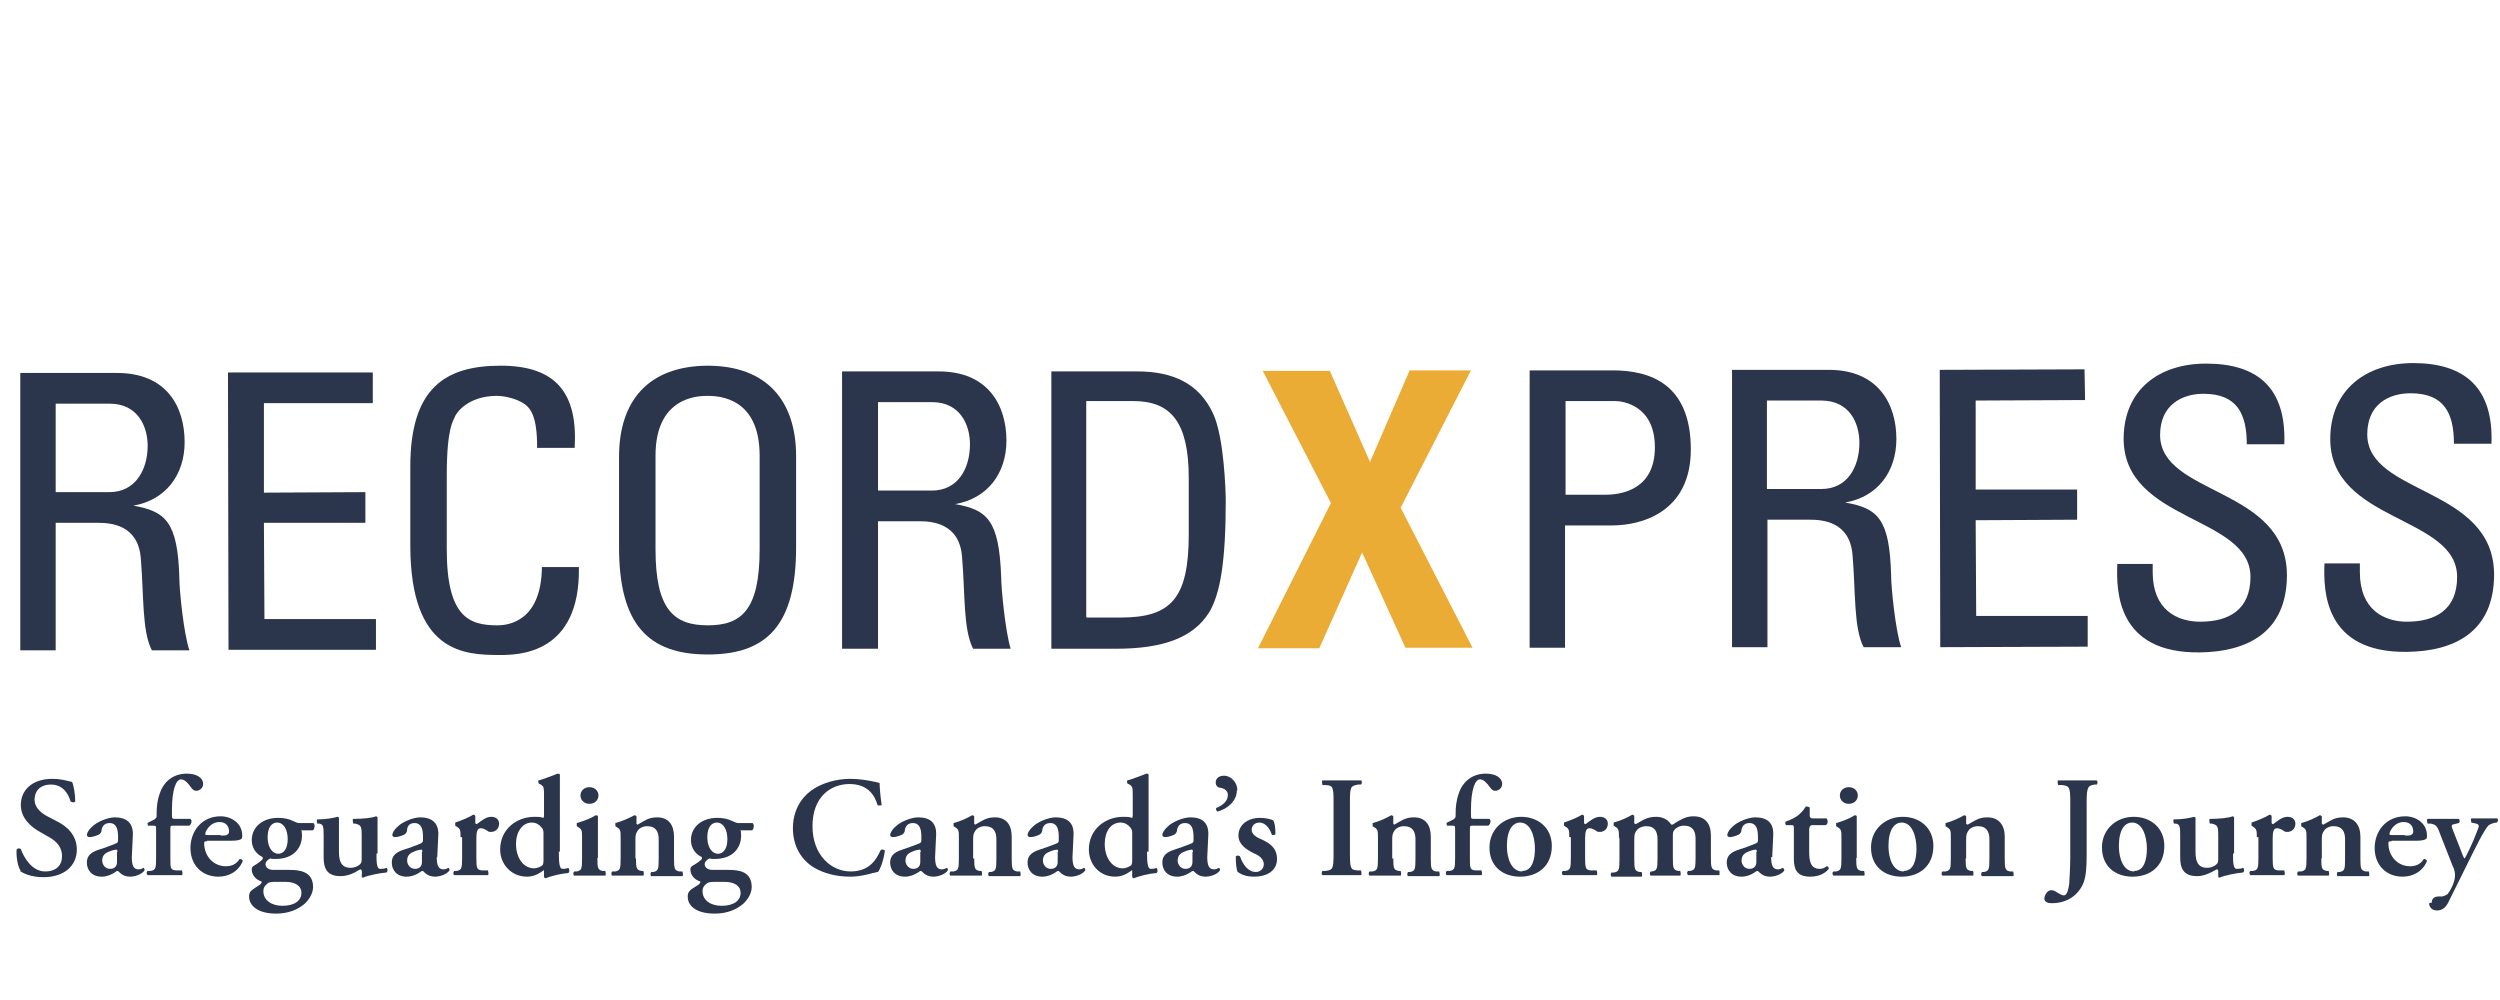 <svg width="150" height="60" viewBox="0 0 150 60" fill="none" xmlns="http://www.w3.org/2000/svg">
<path d="M3.341 29.528H6.576C8.098 29.528 8.859 28.216 8.859 26.749C8.859 25.563 8.256 24.22 6.576 24.22H3.341V29.528ZM3.341 31.37V39.019H1.217V22.378H7.02C10.032 22.378 11.078 24.439 11.078 26.53C11.078 28.466 9.969 29.996 8.003 30.339C9.937 30.683 10.666 31.307 10.761 34.679C10.761 35.397 11.015 37.988 11.364 39.019H9.112C8.51 37.864 8.637 35.709 8.447 33.493C8.288 31.463 6.607 31.37 5.878 31.37H3.341Z" fill="#2B354C"/>
<path d="M13.71 38.987L13.679 22.347H22.367V24.189H15.835V29.559L21.923 29.528V31.37H15.835L15.867 37.145H22.557V38.987H13.71Z" fill="#2B354C"/>
<path d="M32.228 26.905C32.228 25.969 32.165 25.001 31.721 24.47C31.277 23.939 30.262 23.752 29.818 23.752C28.043 23.752 27.345 24.813 27.282 25.032C27.218 25.219 26.806 25.625 26.806 28.497V32.962C26.806 37.052 28.169 37.52 29.85 37.52C30.516 37.52 32.482 37.27 32.514 34.023H34.733C34.828 39.269 31.087 39.3 29.977 39.3C27.852 39.3 24.618 39.175 24.618 32.712V27.998C24.618 23.284 26.711 21.941 30.04 21.941C33.401 21.941 34.67 23.627 34.48 26.874H32.26L32.228 26.905Z" fill="#2B354C"/>
<path d="M45.578 32.962V27.342C45.578 23.846 43.136 23.752 42.438 23.752C41.773 23.752 39.331 23.877 39.331 27.342V32.962C39.331 36.584 40.441 37.52 42.47 37.52C44.5 37.52 45.578 36.584 45.578 32.962ZM37.143 32.868V27.405C37.143 24.095 38.855 21.972 42.438 21.941C46.022 21.941 47.766 24.064 47.766 27.373V32.837C47.766 37.458 46.053 39.269 42.47 39.269C38.887 39.269 37.143 37.458 37.143 32.837" fill="#2B354C"/>
<path d="M52.681 29.434H55.915C57.468 29.434 58.198 28.123 58.198 26.655C58.198 25.469 57.595 24.127 55.915 24.127H52.681V29.434ZM52.681 31.276V38.925H50.524V22.285H56.327C59.308 22.285 60.386 24.345 60.386 26.437C60.386 28.372 59.276 29.902 57.31 30.246C59.244 30.589 59.942 31.214 60.069 34.585C60.069 35.303 60.322 37.895 60.639 38.925H58.388C57.786 37.77 57.912 35.616 57.722 33.399C57.564 31.37 55.883 31.276 55.154 31.276H52.617H52.681Z" fill="#2B354C"/>
<path d="M65.206 37.052H67.235C70.247 37.052 71.325 35.928 71.325 32.057V28.685C71.325 25.313 70.247 24.064 67.996 24.064H65.174V37.021L65.206 37.052ZM63.049 22.285H68.249C70.406 22.285 71.96 23.034 72.784 24.813C73.45 26.218 73.545 29.528 73.545 30.058C73.545 33.618 73.228 35.647 72.53 36.771C71.611 38.207 69.898 38.925 66.95 38.925H63.081V22.285H63.049Z" fill="#2B354C"/>
<path d="M75.764 22.253H79.791L82.201 27.717L84.58 22.222H88.258L84.04 30.464L88.353 38.863H84.326L81.726 33.149L79.157 38.894H75.479L79.855 30.183L75.764 22.253Z" fill="#EBAC36"/>
<path d="M93.934 29.684H96.312C97.2 29.684 99.293 29.434 99.293 26.843C99.293 24.314 97.358 24.064 96.914 24.064H93.934V29.684ZM91.778 38.863V22.222H96.756C99.007 22.222 101.449 23.034 101.449 26.968C101.449 30.745 98.468 31.526 96.724 31.526H93.902V38.863H91.746H91.778Z" fill="#2B354C"/>
<path d="M109.281 29.34C110.835 29.34 111.564 28.029 111.564 26.562C111.564 25.375 110.961 24.033 109.281 24.033H106.015V29.34H109.281ZM106.047 31.182V38.831H103.922V22.191H109.725C112.705 22.191 113.783 24.251 113.783 26.343C113.783 28.279 112.674 29.809 110.708 30.152C112.674 30.495 113.371 31.12 113.466 34.492C113.466 35.21 113.72 37.801 114.069 38.831H111.818C111.215 37.676 111.342 35.522 111.152 33.305C110.993 31.276 109.313 31.182 108.583 31.182H106.047Z" fill="#2B354C"/>
<path d="M116.415 38.831L116.384 22.191L125.072 22.16L125.104 24.002L118.54 24.033V29.372H124.628V31.182L118.54 31.214L118.572 36.958H125.262V38.8L116.415 38.831Z" fill="#2B354C"/>
<path d="M129.162 33.836V34.336C129.162 36.584 130.621 37.302 132.016 37.302C133.728 37.302 135.028 36.584 135.028 34.617C135.028 30.933 127.45 31.338 127.418 26.343C127.418 23.377 129.543 21.816 132.365 21.816C135.472 21.816 137.185 23.284 137.058 26.655H134.806C134.806 24.845 134.236 23.627 132.206 23.627C130.938 23.627 129.606 24.283 129.606 26.093C129.606 29.746 137.185 29.215 137.216 34.492C137.216 37.988 134.775 39.112 131.984 39.144C127.006 39.206 126.974 35.46 127.038 33.836H129.162Z" fill="#2B354C"/>
<path d="M141.592 34.336C141.592 36.584 143.051 37.302 144.414 37.302C146.127 37.302 147.427 36.584 147.427 34.617C147.427 30.933 139.816 31.338 139.816 26.343C139.816 23.377 141.973 21.785 144.795 21.785C147.87 21.785 149.615 23.252 149.488 26.624H147.236C147.236 24.813 146.666 23.596 144.636 23.596C143.336 23.596 142.036 24.251 142.036 26.062C142.036 29.715 149.615 29.184 149.646 34.461C149.646 37.957 147.205 39.081 144.414 39.112C139.436 39.175 139.404 35.428 139.468 33.805H141.592V34.336Z" fill="#2B354C"/>
<path d="M1.249 52.256C1.09 52.069 0.963 51.476 0.995 50.976C1.058 50.883 1.185 50.883 1.249 50.945C1.407 51.382 1.883 52.287 2.707 52.287C3.373 52.287 3.722 51.913 3.722 51.382C3.722 50.914 3.5 50.508 2.834 50.164L2.454 49.946C1.819 49.602 1.249 49.072 1.249 48.291C1.249 47.448 1.883 46.73 3.151 46.73C3.595 46.73 3.944 46.824 4.324 46.917C4.42 47.105 4.515 47.667 4.515 48.073C4.483 48.166 4.324 48.166 4.229 48.073C4.102 47.636 3.785 47.074 3.056 47.074C2.358 47.074 2.073 47.511 2.073 47.979C2.073 48.354 2.327 48.728 2.898 49.009L3.437 49.29C4.007 49.571 4.61 50.102 4.61 50.976C4.61 51.944 3.849 52.631 2.612 52.631C1.819 52.631 1.376 52.381 1.185 52.256" fill="#2B354C"/>
<path d="M7.051 51.132C7.051 51.132 7.051 50.976 6.988 50.976C6.925 50.976 6.766 51.007 6.607 51.07C6.354 51.163 6.132 51.288 6.132 51.632C6.132 51.85 6.29 52.131 6.607 52.131C6.925 52.131 7.02 51.913 7.02 51.725V51.101L7.051 51.132ZM7.908 51.413C7.908 51.913 8.003 52.163 8.32 52.163C8.478 52.163 8.605 52.069 8.605 52.069C8.637 52.069 8.7 52.163 8.669 52.225C8.51 52.475 8.066 52.6 7.812 52.6C7.59 52.6 7.368 52.537 7.178 52.35C7.115 52.287 7.083 52.256 7.051 52.256C7.02 52.256 6.956 52.287 6.829 52.381C6.671 52.475 6.417 52.6 6.1 52.6C5.498 52.6 5.212 52.194 5.212 51.757C5.212 51.444 5.339 51.163 5.942 50.976C6.259 50.883 6.576 50.758 6.893 50.633C7.083 50.57 7.083 50.508 7.083 50.414V50.196C7.083 49.758 6.988 49.384 6.576 49.384C6.322 49.384 6.164 49.509 6.1 49.758C6.1 49.915 6.037 50.008 5.942 50.071C5.815 50.133 5.561 50.227 5.371 50.227C5.276 50.227 5.212 50.164 5.212 50.102C5.212 50.008 5.276 49.821 5.561 49.571C5.815 49.322 6.449 49.041 6.893 49.041C7.559 49.041 8.003 49.353 7.971 50.102L7.908 51.444V51.413Z" fill="#2B354C"/>
<path d="M10.412 49.54C10.222 49.54 10.222 49.54 10.222 49.79V51.476C10.222 52.1 10.222 52.194 10.571 52.225H10.92C10.92 52.225 10.983 52.475 10.92 52.506C10.539 52.506 10.191 52.506 9.778 52.506C9.493 52.506 9.208 52.506 8.859 52.506C8.795 52.475 8.764 52.319 8.859 52.256H9.049C9.334 52.194 9.366 52.1 9.366 51.476V49.79C9.366 49.571 9.366 49.54 9.208 49.54H8.891C8.891 49.54 8.795 49.384 8.891 49.353L9.271 49.165C9.271 49.165 9.398 49.072 9.398 48.978V48.822C9.398 48.447 9.43 48.041 9.588 47.604C9.81 46.917 10.381 46.418 11.205 46.418C11.808 46.418 12.188 46.668 12.188 47.042C12.188 47.292 11.966 47.448 11.776 47.448C11.649 47.448 11.586 47.386 11.522 47.323C11.237 46.917 11.047 46.761 10.857 46.761C10.571 46.761 10.317 47.355 10.317 48.603V48.853C10.317 49.103 10.317 49.134 10.508 49.134H11.427C11.427 49.134 11.491 49.197 11.491 49.259C11.491 49.415 11.427 49.478 11.364 49.54H10.412Z" fill="#2B354C"/>
<path d="M13.235 50.133C13.488 50.133 13.583 50.133 13.647 50.071C13.71 50.039 13.742 49.977 13.742 49.883C13.742 49.571 13.552 49.322 13.171 49.322C12.601 49.322 12.315 49.883 12.315 50.039C12.315 50.071 12.315 50.102 12.442 50.102H13.235V50.133ZM12.442 50.477C12.283 50.477 12.252 50.477 12.252 50.602C12.252 51.351 12.791 51.975 13.552 51.975C13.9 51.975 14.186 51.85 14.376 51.538C14.471 51.538 14.566 51.6 14.566 51.663C14.281 52.35 13.647 52.6 13.108 52.6C12.093 52.6 11.427 51.882 11.427 50.883C11.427 49.883 12.093 48.978 13.235 48.978C13.869 48.978 14.535 49.384 14.535 50.133C14.535 50.196 14.535 50.258 14.503 50.321C14.44 50.383 14.249 50.445 13.9 50.445H12.41L12.442 50.477Z" fill="#2B354C"/>
<path d="M16.691 51.226C17.008 51.226 17.262 50.945 17.262 50.352C17.262 49.758 17.008 49.353 16.628 49.353C16.31 49.353 16.057 49.634 16.057 50.227C16.057 50.883 16.374 51.226 16.691 51.226ZM16.628 52.912C16.31 52.912 16.152 52.912 16.057 53.005C15.898 53.13 15.803 53.255 15.803 53.474C15.803 54.005 16.279 54.348 16.945 54.348C17.674 54.348 18.086 54.036 18.086 53.567C18.086 53.13 17.674 52.912 17.135 52.912H16.628ZM18.086 49.758C18.086 49.758 18.118 49.946 18.118 50.133C18.118 50.851 17.642 51.538 16.532 51.538C16.437 51.538 16.31 51.538 16.215 51.507C16.088 51.569 15.93 51.694 15.93 51.85C15.93 52.006 16.057 52.194 16.405 52.194C16.659 52.194 16.976 52.194 17.357 52.194C17.991 52.194 18.784 52.287 18.784 53.224C18.784 53.661 18.467 54.067 18.245 54.254C17.864 54.566 17.325 54.816 16.564 54.816C15.359 54.816 14.947 54.254 14.947 53.817C14.947 53.692 14.947 53.567 15.074 53.443C15.169 53.349 15.486 53.162 15.613 53.068C15.676 53.005 15.74 52.912 15.676 52.881C15.359 52.787 15.105 52.506 15.105 52.163C15.105 52.069 15.137 52.006 15.232 51.944C15.359 51.882 15.771 51.601 15.771 51.507C15.771 51.507 15.771 51.444 15.74 51.413C15.454 51.288 15.105 50.945 15.105 50.414C15.105 49.634 15.74 49.072 16.691 49.072C17.04 49.072 17.325 49.134 17.579 49.259C17.769 49.353 17.864 49.384 17.959 49.384H18.815C18.815 49.384 18.879 49.478 18.879 49.54C18.879 49.696 18.815 49.821 18.752 49.821H18.118L18.086 49.758Z" fill="#2B354C"/>
<path d="M22.589 51.226C22.589 51.694 22.589 52.131 22.811 52.131C22.938 52.131 23.064 52.131 23.191 52.069C23.255 52.1 23.286 52.287 23.191 52.35C22.811 52.381 22.145 52.506 21.764 52.662C21.733 52.662 21.701 52.631 21.701 52.568C21.701 52.475 21.733 52.35 21.701 52.256C21.701 52.194 21.669 52.163 21.606 52.163C21.257 52.381 20.877 52.568 20.433 52.568C19.64 52.568 19.418 52.131 19.418 51.444V50.133C19.418 49.54 19.386 49.478 19.164 49.415H19.037C19.037 49.415 18.974 49.197 19.037 49.165C19.545 49.165 20.052 49.072 20.242 49.009C20.274 49.009 20.337 49.041 20.337 49.072C20.337 49.165 20.337 49.384 20.337 49.79V51.101C20.337 51.601 20.433 52.069 21.035 52.069C21.225 52.069 21.447 52.006 21.606 51.85C21.701 51.757 21.701 51.694 21.701 51.382V50.102C21.701 49.54 21.637 49.509 21.32 49.415H21.194C21.194 49.415 21.13 49.165 21.194 49.134C21.764 49.134 22.367 49.072 22.557 48.978C22.589 48.978 22.652 49.009 22.652 49.041C22.652 49.197 22.652 49.446 22.652 49.758V51.195L22.589 51.226Z" fill="#2B354C"/>
<path d="M25.347 51.132C25.347 51.132 25.347 50.976 25.284 50.976C25.221 50.976 25.062 51.007 24.904 51.07C24.65 51.163 24.428 51.288 24.428 51.632C24.428 51.85 24.586 52.131 24.904 52.131C25.221 52.131 25.316 51.913 25.316 51.725V51.101L25.347 51.132ZM26.204 51.413C26.204 51.913 26.299 52.163 26.616 52.163C26.774 52.163 26.901 52.069 26.901 52.069C26.933 52.069 26.996 52.163 26.965 52.225C26.806 52.475 26.362 52.6 26.108 52.6C25.887 52.6 25.665 52.537 25.474 52.35C25.411 52.287 25.379 52.256 25.347 52.256C25.316 52.256 25.252 52.287 25.125 52.381C24.967 52.475 24.713 52.6 24.396 52.6C23.794 52.6 23.508 52.194 23.508 51.757C23.508 51.444 23.635 51.163 24.238 50.976C24.555 50.883 24.872 50.758 25.189 50.633C25.347 50.57 25.379 50.508 25.379 50.414V50.196C25.379 49.758 25.284 49.384 24.872 49.384C24.618 49.384 24.46 49.509 24.428 49.758C24.428 49.915 24.364 50.008 24.269 50.071C24.142 50.133 23.889 50.227 23.699 50.227C23.603 50.227 23.54 50.164 23.54 50.102C23.54 50.008 23.603 49.821 23.889 49.571C24.142 49.322 24.777 49.041 25.221 49.041C25.887 49.041 26.33 49.353 26.299 50.102L26.235 51.444L26.204 51.413Z" fill="#2B354C"/>
<path d="M27.631 50.227C27.631 49.852 27.631 49.727 27.409 49.602L27.313 49.54C27.313 49.54 27.313 49.384 27.313 49.353C27.694 49.228 28.138 49.041 28.392 48.884C28.455 48.884 28.487 48.884 28.518 48.978C28.518 49.134 28.518 49.29 28.518 49.353C28.518 49.415 28.55 49.446 28.613 49.446C28.867 49.259 29.152 49.009 29.47 49.009C29.787 49.009 29.945 49.197 29.945 49.415C29.945 49.758 29.692 49.915 29.47 49.915C29.374 49.915 29.311 49.915 29.248 49.852C29.026 49.696 28.899 49.696 28.835 49.696C28.645 49.696 28.582 49.883 28.582 50.321V51.476C28.582 52.1 28.613 52.194 28.93 52.225H29.279C29.279 52.225 29.343 52.475 29.279 52.506C28.772 52.506 28.455 52.506 28.138 52.506C27.852 52.506 27.567 52.506 27.25 52.506C27.186 52.475 27.186 52.319 27.25 52.256H27.409C27.694 52.194 27.726 52.1 27.726 51.476V50.227H27.631Z" fill="#2B354C"/>
<path d="M32.609 50.039C32.609 49.883 32.609 49.758 32.482 49.634C32.355 49.478 32.165 49.353 31.911 49.353C31.34 49.353 30.96 49.915 30.96 50.633C30.96 51.507 31.436 52.1 32.038 52.1C32.26 52.1 32.482 51.975 32.545 51.913C32.577 51.882 32.609 51.788 32.609 51.663V50.039ZM33.528 51.101C33.528 51.882 33.592 52.131 33.75 52.131C33.845 52.131 33.972 52.131 34.099 52.069C34.163 52.131 34.194 52.319 34.099 52.381C33.655 52.412 33.053 52.568 32.736 52.693C32.704 52.693 32.641 52.662 32.641 52.6V52.475C32.641 52.475 32.641 52.287 32.641 52.225H32.609C32.355 52.412 32.038 52.6 31.626 52.6C30.643 52.6 30.009 51.819 30.009 50.976C30.009 49.758 30.992 49.009 32.07 49.009C32.292 49.009 32.45 49.009 32.577 49.072C32.609 49.072 32.641 49.041 32.641 48.947V47.823C32.641 47.261 32.641 47.199 32.45 47.074L32.323 47.011C32.323 47.011 32.26 46.855 32.323 46.824C32.672 46.73 33.116 46.543 33.465 46.418C33.528 46.418 33.56 46.418 33.592 46.48C33.592 46.824 33.592 47.355 33.592 47.698V51.101H33.528Z" fill="#2B354C"/>
<path d="M34.828 47.729C34.828 47.448 35.05 47.23 35.367 47.23C35.684 47.23 35.907 47.448 35.907 47.729C35.907 48.01 35.684 48.229 35.367 48.229C35.05 48.229 34.828 48.01 34.828 47.729ZM35.843 51.476C35.843 52.1 35.875 52.194 36.16 52.256H36.319C36.319 52.256 36.382 52.506 36.319 52.537C36.002 52.537 35.716 52.537 35.367 52.537C35.082 52.537 34.797 52.537 34.448 52.537C34.384 52.506 34.384 52.35 34.448 52.287H34.606C34.892 52.225 34.923 52.131 34.923 51.507V50.258C34.923 49.883 34.923 49.758 34.702 49.634L34.606 49.571C34.606 49.571 34.606 49.415 34.606 49.384C35.05 49.259 35.494 49.072 35.748 48.916C35.811 48.916 35.843 48.916 35.875 48.978C35.875 49.259 35.875 49.665 35.875 50.008V51.476H35.843Z" fill="#2B354C"/>
<path d="M38.158 51.476C38.158 52.1 38.19 52.194 38.475 52.256H38.602C38.602 52.256 38.665 52.475 38.602 52.537C38.285 52.537 37.999 52.537 37.682 52.537C37.397 52.537 37.111 52.537 36.731 52.537C36.667 52.506 36.667 52.35 36.731 52.287H36.921C37.206 52.225 37.238 52.131 37.238 51.507V50.258C37.238 49.883 37.238 49.758 37.016 49.634L36.921 49.571C36.921 49.571 36.921 49.415 36.921 49.384C37.302 49.29 37.777 49.072 38.063 48.916C38.126 48.916 38.158 48.947 38.19 48.978C38.19 49.134 38.19 49.29 38.19 49.384C38.19 49.446 38.19 49.446 38.253 49.478C38.665 49.259 38.887 49.041 39.426 49.041C40.124 49.041 40.441 49.509 40.441 50.196V51.507C40.441 52.131 40.472 52.225 40.758 52.287H40.948C40.948 52.287 41.012 52.537 40.948 52.568C40.599 52.568 40.282 52.568 39.965 52.568C39.68 52.568 39.394 52.568 39.077 52.568C39.014 52.537 39.014 52.381 39.077 52.319H39.204C39.49 52.256 39.521 52.163 39.521 51.538V50.352C39.521 49.915 39.363 49.571 38.824 49.571C38.57 49.571 38.348 49.696 38.253 49.852C38.158 50.008 38.126 50.071 38.126 50.383V51.538L38.158 51.476Z" fill="#2B354C"/>
<path d="M43.073 51.226C43.39 51.226 43.643 50.945 43.643 50.352C43.643 49.758 43.39 49.353 43.009 49.353C42.692 49.353 42.438 49.634 42.438 50.227C42.438 50.883 42.756 51.226 43.073 51.226ZM43.009 52.912C42.692 52.912 42.534 52.912 42.407 53.005C42.248 53.13 42.153 53.255 42.153 53.474C42.153 54.005 42.629 54.348 43.295 54.348C44.024 54.348 44.436 54.036 44.436 53.567C44.436 53.13 44.024 52.912 43.485 52.912H43.009ZM44.436 49.758C44.436 49.758 44.468 49.946 44.468 50.133C44.468 50.851 43.992 51.538 42.882 51.538C42.787 51.538 42.66 51.538 42.565 51.507C42.438 51.569 42.28 51.694 42.28 51.85C42.28 52.006 42.407 52.194 42.756 52.194C43.009 52.194 43.326 52.194 43.707 52.194C44.341 52.194 45.102 52.287 45.102 53.224C45.102 53.661 44.785 54.067 44.563 54.254C44.182 54.566 43.643 54.816 42.882 54.816C41.646 54.816 41.265 54.254 41.265 53.817C41.265 53.692 41.265 53.567 41.392 53.443C41.456 53.349 41.804 53.162 41.931 53.068C41.995 53.005 42.058 52.912 41.995 52.881C41.678 52.787 41.424 52.506 41.424 52.163C41.424 52.069 41.456 52.006 41.551 51.944C41.678 51.882 42.121 51.601 42.121 51.507C42.121 51.507 42.121 51.444 42.09 51.413C41.804 51.288 41.456 50.945 41.456 50.414C41.456 49.634 42.09 49.072 43.041 49.072C43.39 49.072 43.675 49.134 43.929 49.259C44.119 49.353 44.214 49.384 44.309 49.384H45.166C45.166 49.384 45.229 49.478 45.229 49.54C45.229 49.696 45.166 49.821 45.102 49.821H44.468L44.436 49.758Z" fill="#2B354C"/>
<path d="M52.934 48.291C52.934 48.291 52.712 48.385 52.649 48.291C52.49 47.76 52.11 47.042 50.968 47.042C49.827 47.042 48.749 47.823 48.749 49.571C48.749 51.32 49.89 52.287 51.032 52.287C52.173 52.287 52.585 51.569 52.839 51.007C52.902 50.945 53.061 50.976 53.093 51.039C53.029 51.6 52.807 52.163 52.681 52.319C52.585 52.319 52.459 52.381 52.363 52.381C52.173 52.444 51.571 52.6 51.032 52.6C50.175 52.6 49.446 52.412 48.812 52.038C48.114 51.6 47.575 50.82 47.575 49.696C47.575 48.697 48.019 47.916 48.653 47.448C49.288 46.98 50.175 46.73 51.032 46.73C51.539 46.73 52.11 46.824 52.522 46.917L52.776 46.98C52.776 47.167 52.807 47.667 52.902 48.322" fill="#2B354C"/>
<path d="M55.249 51.132C55.249 51.132 55.249 50.976 55.185 50.976C55.122 50.976 54.964 51.007 54.805 51.07C54.551 51.163 54.329 51.288 54.329 51.632C54.329 51.85 54.488 52.131 54.805 52.131C55.122 52.131 55.217 51.913 55.217 51.725V51.101L55.249 51.132ZM56.105 51.413C56.105 51.913 56.2 52.163 56.517 52.163C56.676 52.163 56.771 52.069 56.803 52.069C56.834 52.069 56.898 52.163 56.866 52.225C56.708 52.475 56.264 52.6 56.01 52.6C55.788 52.6 55.566 52.537 55.376 52.35C55.312 52.287 55.281 52.256 55.249 52.256C55.217 52.256 55.154 52.287 55.027 52.381C54.868 52.475 54.615 52.6 54.298 52.6C53.695 52.6 53.41 52.194 53.41 51.757C53.41 51.444 53.537 51.163 54.139 50.976C54.425 50.883 54.773 50.758 55.09 50.633C55.281 50.57 55.281 50.508 55.281 50.414V50.196C55.281 49.758 55.185 49.384 54.773 49.384C54.52 49.384 54.361 49.509 54.298 49.758C54.298 49.915 54.234 50.008 54.139 50.071C54.012 50.133 53.79 50.227 53.568 50.227C53.473 50.227 53.41 50.164 53.41 50.102C53.41 50.008 53.473 49.821 53.759 49.571C54.012 49.322 54.646 49.041 55.09 49.041C55.788 49.041 56.2 49.353 56.168 50.102L56.105 51.444V51.413Z" fill="#2B354C"/>
<path d="M58.452 51.476C58.452 52.1 58.483 52.194 58.769 52.256H58.895C58.895 52.256 58.959 52.475 58.895 52.537C58.61 52.537 58.293 52.537 57.976 52.537C57.691 52.537 57.405 52.537 57.025 52.537C56.961 52.506 56.961 52.35 57.025 52.287H57.215C57.5 52.225 57.532 52.131 57.532 51.507V50.258C57.532 49.883 57.532 49.758 57.31 49.634L57.215 49.571C57.215 49.571 57.215 49.415 57.215 49.384C57.595 49.29 58.071 49.072 58.325 48.916C58.388 48.916 58.42 48.947 58.452 48.978C58.452 49.134 58.452 49.29 58.452 49.384C58.452 49.446 58.452 49.446 58.515 49.478C58.927 49.259 59.149 49.041 59.688 49.041C60.386 49.041 60.703 49.509 60.703 50.196V51.507C60.703 52.131 60.734 52.225 61.02 52.287H61.21C61.21 52.287 61.274 52.537 61.21 52.568C60.83 52.568 60.544 52.568 60.227 52.568C59.942 52.568 59.656 52.568 59.339 52.568C59.276 52.537 59.276 52.381 59.339 52.319H59.466C59.752 52.256 59.783 52.163 59.783 51.538V50.352C59.783 49.915 59.625 49.571 59.086 49.571C58.832 49.571 58.61 49.696 58.515 49.852C58.42 50.008 58.388 50.071 58.388 50.383V51.538L58.452 51.476Z" fill="#2B354C"/>
<path d="M63.493 51.132C63.493 51.132 63.493 50.976 63.43 50.976C63.366 50.976 63.208 51.007 63.049 51.07C62.796 51.163 62.574 51.288 62.574 51.632C62.574 51.85 62.732 52.131 63.049 52.131C63.366 52.131 63.462 51.913 63.462 51.725V51.101L63.493 51.132ZM64.349 51.413C64.349 51.913 64.445 52.163 64.762 52.163C64.92 52.163 65.015 52.069 65.047 52.069C65.079 52.069 65.142 52.163 65.11 52.225C64.952 52.475 64.508 52.6 64.254 52.6C64.032 52.6 63.81 52.537 63.62 52.35C63.557 52.287 63.525 52.256 63.493 52.256C63.462 52.256 63.398 52.287 63.271 52.381C63.113 52.475 62.859 52.6 62.542 52.6C61.94 52.6 61.654 52.194 61.654 51.757C61.654 51.444 61.781 51.163 62.383 50.976C62.669 50.883 63.018 50.758 63.335 50.633C63.525 50.57 63.525 50.508 63.525 50.414V50.196C63.525 49.758 63.43 49.384 63.018 49.384C62.764 49.384 62.605 49.509 62.542 49.758C62.542 49.915 62.478 50.008 62.383 50.071C62.257 50.133 62.035 50.227 61.813 50.227C61.718 50.227 61.654 50.164 61.654 50.102C61.654 50.008 61.718 49.821 62.003 49.571C62.257 49.322 62.891 49.041 63.335 49.041C64.032 49.041 64.445 49.353 64.413 50.102L64.349 51.444V51.413Z" fill="#2B354C"/>
<path d="M67.932 50.039C67.932 49.883 67.932 49.758 67.806 49.634C67.679 49.478 67.489 49.353 67.235 49.353C66.632 49.353 66.284 49.915 66.284 50.633C66.284 51.507 66.759 52.1 67.362 52.1C67.584 52.1 67.806 51.975 67.869 51.913C67.901 51.882 67.932 51.788 67.932 51.663V50.039ZM68.82 51.101C68.82 51.882 68.884 52.131 69.042 52.131C69.137 52.131 69.264 52.131 69.391 52.069C69.454 52.131 69.486 52.319 69.391 52.381C68.947 52.412 68.345 52.568 68.028 52.693C67.996 52.693 67.932 52.662 67.932 52.6V52.475C67.932 52.475 67.932 52.287 67.932 52.225H67.901C67.647 52.412 67.33 52.6 66.918 52.6C65.935 52.6 65.332 51.819 65.332 50.976C65.332 49.758 66.315 49.009 67.393 49.009C67.615 49.009 67.774 49.009 67.901 49.072C67.932 49.072 67.964 49.041 67.964 48.947V47.823C67.964 47.261 67.964 47.199 67.774 47.074L67.647 47.011C67.647 47.011 67.584 46.855 67.647 46.824C67.996 46.73 68.44 46.543 68.789 46.418C68.852 46.418 68.884 46.418 68.915 46.48C68.915 46.824 68.915 47.355 68.915 47.698V51.101H68.82Z" fill="#2B354C"/>
<path d="M71.579 51.132C71.579 51.132 71.579 50.976 71.516 50.976C71.452 50.976 71.294 51.007 71.135 51.07C70.881 51.163 70.659 51.288 70.659 51.632C70.659 51.85 70.818 52.131 71.135 52.131C71.452 52.131 71.547 51.913 71.547 51.725V51.101L71.579 51.132ZM72.435 51.413C72.435 51.913 72.53 52.163 72.847 52.163C73.006 52.163 73.101 52.069 73.133 52.069C73.164 52.069 73.228 52.163 73.196 52.225C73.038 52.475 72.594 52.6 72.34 52.6C72.118 52.6 71.896 52.537 71.706 52.35C71.642 52.287 71.611 52.256 71.579 52.256C71.547 52.256 71.484 52.287 71.357 52.381C71.198 52.475 70.945 52.6 70.628 52.6C70.025 52.6 69.74 52.194 69.74 51.757C69.74 51.444 69.867 51.163 70.469 50.976C70.754 50.883 71.103 50.758 71.42 50.633C71.611 50.57 71.611 50.508 71.611 50.414V50.196C71.611 49.758 71.516 49.384 71.103 49.384C70.85 49.384 70.691 49.509 70.628 49.758C70.628 49.915 70.564 50.008 70.469 50.071C70.342 50.133 70.12 50.227 69.898 50.227C69.803 50.227 69.74 50.164 69.74 50.102C69.74 50.008 69.803 49.821 70.089 49.571C70.342 49.322 70.977 49.041 71.42 49.041C72.118 49.041 72.53 49.353 72.499 50.102L72.435 51.444V51.413Z" fill="#2B354C"/>
<path d="M74.211 47.417C74.211 48.073 73.64 48.541 73.038 48.697C72.974 48.635 72.942 48.541 72.974 48.478C73.355 48.322 73.672 48.073 73.672 47.698C73.672 47.417 73.418 47.292 73.196 47.261C73.069 47.261 72.942 47.136 72.942 46.949C72.942 46.793 73.038 46.543 73.45 46.543C73.862 46.543 74.243 46.949 74.243 47.417" fill="#2B354C"/>
<path d="M74.274 52.35C74.179 52.194 74.147 51.757 74.147 51.382C74.211 51.32 74.338 51.32 74.401 51.382C74.56 51.85 74.877 52.319 75.352 52.319C75.606 52.319 75.828 52.131 75.828 51.85C75.828 51.538 75.543 51.32 75.225 51.195C74.781 50.976 74.306 50.664 74.306 50.133C74.306 49.478 74.877 49.072 75.606 49.072C75.955 49.072 76.304 49.165 76.399 49.228C76.494 49.415 76.525 49.665 76.525 50.039C76.525 50.102 76.335 50.133 76.304 50.071C76.177 49.665 75.891 49.353 75.574 49.353C75.289 49.353 75.099 49.54 75.099 49.79C75.099 50.039 75.352 50.227 75.669 50.352C76.145 50.57 76.621 50.851 76.621 51.538C76.621 52.287 75.955 52.6 75.257 52.6C74.908 52.6 74.56 52.537 74.274 52.319" fill="#2B354C"/>
<path d="M80.996 51.257C80.996 52.163 81.06 52.194 81.472 52.225H81.662C81.662 52.225 81.726 52.475 81.662 52.506C81.282 52.506 80.901 52.506 80.521 52.506C80.14 52.506 79.728 52.506 79.348 52.506C79.284 52.475 79.284 52.319 79.348 52.256H79.538C79.95 52.194 80.013 52.163 80.013 51.257V48.073C80.013 47.167 79.95 47.136 79.538 47.105H79.348C79.348 47.105 79.284 46.855 79.348 46.824C79.728 46.824 80.109 46.824 80.521 46.824C80.933 46.824 81.282 46.824 81.662 46.824C81.726 46.855 81.726 47.011 81.662 47.074H81.472C81.06 47.167 80.996 47.167 80.996 48.073V51.257Z" fill="#2B354C"/>
<path d="M83.597 51.476C83.597 52.1 83.628 52.194 83.914 52.256H84.04C84.04 52.256 84.104 52.475 84.04 52.537C83.755 52.537 83.438 52.537 83.121 52.537C82.836 52.537 82.55 52.537 82.17 52.537C82.106 52.506 82.106 52.35 82.17 52.287H82.36C82.645 52.225 82.677 52.131 82.677 51.507V50.258C82.677 49.883 82.677 49.758 82.455 49.634L82.36 49.571C82.36 49.571 82.36 49.415 82.36 49.384C82.74 49.29 83.216 49.072 83.47 48.916C83.533 48.916 83.565 48.947 83.597 48.978C83.597 49.134 83.597 49.29 83.597 49.384C83.597 49.446 83.597 49.446 83.66 49.478C84.072 49.259 84.294 49.041 84.833 49.041C85.531 49.041 85.848 49.509 85.848 50.196V51.507C85.848 52.131 85.88 52.225 86.165 52.287H86.355C86.355 52.287 86.419 52.537 86.355 52.568C85.975 52.568 85.689 52.568 85.372 52.568C85.087 52.568 84.802 52.568 84.484 52.568C84.421 52.537 84.421 52.381 84.484 52.319H84.611C84.897 52.256 84.928 52.163 84.928 51.538V50.352C84.928 49.915 84.77 49.571 84.231 49.571C83.977 49.571 83.755 49.696 83.66 49.852C83.565 50.008 83.533 50.071 83.533 50.383V51.538L83.597 51.476Z" fill="#2B354C"/>
<path d="M88.385 49.54C88.194 49.54 88.194 49.54 88.194 49.79V51.476C88.194 52.1 88.194 52.194 88.543 52.225H88.892C88.892 52.225 88.955 52.475 88.892 52.506C88.511 52.506 88.163 52.506 87.751 52.506C87.465 52.506 87.18 52.506 86.799 52.506C86.736 52.475 86.736 52.319 86.799 52.256H86.99C87.275 52.194 87.307 52.1 87.307 51.476V49.79C87.307 49.571 87.307 49.54 87.148 49.54H86.831C86.831 49.54 86.736 49.384 86.831 49.353L87.211 49.165C87.211 49.165 87.338 49.072 87.338 48.978V48.822C87.338 48.447 87.37 48.041 87.528 47.604C87.751 46.917 88.321 46.418 89.146 46.418C89.748 46.418 90.129 46.668 90.129 47.042C90.129 47.292 89.907 47.448 89.716 47.448C89.59 47.448 89.526 47.386 89.463 47.323C89.177 46.917 88.987 46.761 88.797 46.761C88.511 46.761 88.258 47.355 88.258 48.603V48.853C88.258 49.103 88.258 49.134 88.448 49.134H89.368C89.368 49.134 89.431 49.197 89.431 49.259C89.431 49.415 89.368 49.478 89.304 49.54H88.385Z" fill="#2B354C"/>
<path d="M91.334 52.256C91.936 52.256 92.095 51.569 92.095 50.914C92.095 50.196 91.841 49.353 91.207 49.353C90.763 49.353 90.414 49.79 90.414 50.758C90.414 51.538 90.699 52.287 91.334 52.287M93.109 50.758C93.109 51.975 92.253 52.6 91.207 52.6C90.16 52.6 89.368 51.975 89.368 50.851C89.368 49.727 90.255 49.009 91.27 49.009C92.285 49.009 93.109 49.665 93.109 50.758Z" fill="#2B354C"/>
<path d="M94.156 50.227C94.156 49.852 94.156 49.727 93.934 49.602L93.839 49.54C93.839 49.54 93.839 49.384 93.839 49.353C94.219 49.228 94.663 49.041 94.917 48.884C94.98 48.884 95.012 48.884 95.043 48.978C95.043 49.134 95.043 49.29 95.043 49.353C95.043 49.415 95.075 49.446 95.139 49.446C95.392 49.259 95.678 49.009 95.995 49.009C96.312 49.009 96.47 49.197 96.47 49.415C96.47 49.758 96.217 49.915 95.995 49.915C95.9 49.915 95.836 49.915 95.773 49.852C95.551 49.696 95.424 49.696 95.361 49.696C95.17 49.696 95.107 49.883 95.107 50.321V51.476C95.107 52.1 95.139 52.194 95.456 52.225H95.805C95.805 52.225 95.868 52.475 95.805 52.506C95.297 52.506 94.98 52.506 94.663 52.506C94.378 52.506 94.092 52.506 93.775 52.506C93.712 52.475 93.68 52.319 93.775 52.256H93.934C94.219 52.194 94.251 52.1 94.251 51.476V50.227H94.156Z" fill="#2B354C"/>
<path d="M97.136 50.227C97.136 49.852 97.136 49.727 96.914 49.602L96.819 49.54C96.819 49.54 96.819 49.384 96.819 49.353C97.2 49.259 97.675 49.041 97.929 48.884C97.992 48.884 98.024 48.916 98.056 48.947C98.056 49.103 98.056 49.259 98.056 49.353C98.056 49.415 98.056 49.415 98.151 49.446C98.563 49.228 98.785 49.009 99.388 49.009C99.768 49.009 100.054 49.197 100.18 49.353C100.244 49.446 100.275 49.478 100.307 49.478C100.339 49.478 100.402 49.478 100.497 49.384C100.91 49.134 101.195 48.978 101.607 48.978C102.337 48.978 102.654 49.446 102.654 50.133V51.444C102.654 52.069 102.685 52.163 102.971 52.225H103.161C103.161 52.225 103.193 52.475 103.161 52.506C102.78 52.506 102.495 52.506 102.178 52.506C101.893 52.506 101.607 52.506 101.29 52.506C101.227 52.475 101.195 52.319 101.29 52.256H101.417C101.702 52.194 101.734 52.1 101.734 51.476V50.321C101.734 49.883 101.576 49.54 101.036 49.54C100.783 49.54 100.561 49.665 100.466 49.79C100.371 49.883 100.371 50.008 100.371 50.227V51.476C100.371 52.1 100.402 52.194 100.688 52.256H100.815C100.815 52.256 100.878 52.475 100.815 52.537C100.497 52.537 100.212 52.537 99.895 52.537C99.61 52.537 99.324 52.537 99.039 52.537C98.975 52.506 98.975 52.35 99.039 52.287H99.134C99.419 52.225 99.451 52.131 99.451 51.507V50.352C99.451 49.915 99.293 49.571 98.785 49.571C98.5 49.571 98.278 49.696 98.183 49.852C98.088 49.977 98.056 50.071 98.056 50.383V51.538C98.056 52.163 98.088 52.256 98.373 52.319H98.5C98.5 52.319 98.563 52.537 98.5 52.6C98.183 52.6 97.897 52.6 97.58 52.6C97.295 52.6 97.01 52.6 96.692 52.6C96.629 52.568 96.629 52.412 96.692 52.35H96.851C97.136 52.287 97.168 52.194 97.168 51.569V50.321L97.136 50.227Z" fill="#2B354C"/>
<path d="M105.412 51.132C105.412 51.132 105.412 50.976 105.349 50.976C105.285 50.976 105.127 51.007 104.968 51.07C104.715 51.163 104.493 51.288 104.493 51.632C104.493 51.85 104.651 52.131 104.968 52.131C105.285 52.131 105.381 51.913 105.381 51.725V51.101L105.412 51.132ZM106.268 51.413C106.268 51.913 106.364 52.163 106.681 52.163C106.839 52.163 106.934 52.069 106.966 52.069C106.998 52.069 107.061 52.163 107.061 52.225C106.903 52.475 106.459 52.6 106.205 52.6C105.983 52.6 105.761 52.537 105.571 52.35C105.507 52.287 105.476 52.256 105.444 52.256C105.412 52.256 105.349 52.287 105.222 52.381C105.064 52.475 104.81 52.6 104.493 52.6C103.89 52.6 103.605 52.194 103.605 51.757C103.605 51.444 103.732 51.163 104.334 50.976C104.651 50.883 104.968 50.758 105.285 50.633C105.476 50.57 105.476 50.508 105.476 50.414V50.196C105.476 49.758 105.381 49.384 104.968 49.384C104.715 49.384 104.556 49.509 104.493 49.758C104.493 49.915 104.429 50.008 104.334 50.071C104.207 50.133 103.954 50.227 103.795 50.227C103.7 50.227 103.637 50.164 103.637 50.102C103.637 50.008 103.7 49.821 103.985 49.571C104.239 49.322 104.873 49.041 105.317 49.041C106.015 49.041 106.427 49.353 106.395 50.102L106.332 51.444L106.268 51.413Z" fill="#2B354C"/>
<path d="M108.71 49.509C108.71 49.509 108.551 49.509 108.551 49.79V51.101C108.551 51.632 108.615 52.131 109.186 52.131C109.376 52.131 109.471 52.069 109.598 51.975C109.693 51.975 109.725 52.038 109.725 52.131C109.534 52.381 109.154 52.6 108.615 52.6C107.79 52.6 107.632 52.131 107.632 51.538V49.821C107.632 49.509 107.632 49.509 107.473 49.509H107.156C107.156 49.509 107.061 49.322 107.156 49.29C107.442 49.197 107.664 49.072 107.854 48.947C108.012 48.822 108.203 48.635 108.33 48.416C108.393 48.354 108.52 48.416 108.583 48.447V48.947C108.583 48.947 108.583 49.103 108.742 49.103H109.598C109.598 49.103 109.661 49.197 109.661 49.29C109.661 49.384 109.63 49.478 109.534 49.509H108.71Z" fill="#2B354C"/>
<path d="M110.391 47.729C110.391 47.448 110.613 47.23 110.93 47.23C111.247 47.23 111.469 47.448 111.469 47.729C111.469 48.01 111.247 48.229 110.93 48.229C110.613 48.229 110.391 48.01 110.391 47.729ZM111.374 51.476C111.374 52.1 111.405 52.194 111.691 52.256H111.849C111.849 52.256 111.913 52.506 111.849 52.537C111.532 52.537 111.247 52.537 110.93 52.537C110.644 52.537 110.359 52.537 110.01 52.537C109.947 52.506 109.915 52.35 110.01 52.287H110.169C110.454 52.225 110.486 52.131 110.486 51.507V50.258C110.486 49.883 110.486 49.758 110.264 49.634L110.169 49.571C110.169 49.571 110.169 49.415 110.169 49.384C110.613 49.259 111.057 49.072 111.278 48.916C111.342 48.916 111.374 48.916 111.405 48.978C111.405 49.259 111.405 49.665 111.405 50.008V51.476H111.374Z" fill="#2B354C"/>
<path d="M114.227 52.256C114.83 52.256 114.988 51.569 114.988 50.914C114.988 50.196 114.735 49.353 114.101 49.353C113.657 49.353 113.308 49.79 113.308 50.758C113.308 51.538 113.593 52.287 114.227 52.287M116.003 50.758C116.003 51.975 115.147 52.6 114.101 52.6C113.054 52.6 112.261 51.975 112.261 50.851C112.261 49.727 113.149 49.009 114.164 49.009C115.179 49.009 116.003 49.665 116.003 50.758Z" fill="#2B354C"/>
<path d="M117.937 51.476C117.937 52.1 117.969 52.194 118.254 52.256H118.381C118.381 52.256 118.445 52.475 118.381 52.537C118.064 52.537 117.779 52.537 117.462 52.537C117.176 52.537 116.891 52.537 116.542 52.537C116.479 52.506 116.479 52.35 116.542 52.287H116.732C117.018 52.225 117.049 52.131 117.049 51.507V50.258C117.049 49.883 117.049 49.758 116.828 49.634L116.732 49.571C116.732 49.571 116.732 49.415 116.732 49.384C117.113 49.29 117.589 49.072 117.842 48.916C117.906 48.916 117.937 48.947 117.969 48.978C117.969 49.134 117.969 49.29 117.969 49.384C117.969 49.446 117.969 49.446 118.064 49.478C118.476 49.259 118.698 49.041 119.237 49.041C119.935 49.041 120.284 49.509 120.284 50.196V51.507C120.284 52.131 120.315 52.225 120.601 52.287H120.791C120.791 52.287 120.855 52.537 120.791 52.568C120.442 52.568 120.125 52.568 119.808 52.568C119.523 52.568 119.237 52.568 118.92 52.568C118.857 52.537 118.857 52.381 118.92 52.319H119.047C119.333 52.256 119.364 52.163 119.364 51.538V50.352C119.364 49.915 119.206 49.571 118.667 49.571C118.413 49.571 118.191 49.696 118.096 49.852C118.001 50.008 117.969 50.071 117.969 50.383V51.538L117.937 51.476Z" fill="#2B354C"/>
<path d="M125.199 51.32C125.199 52.006 125.167 52.568 125.008 52.974C124.723 53.661 124.089 54.192 123.106 54.192C122.884 54.192 122.662 54.129 122.662 53.911C122.662 53.755 122.82 53.411 123.074 53.411C123.201 53.411 123.328 53.474 123.455 53.567C123.677 53.692 123.74 53.724 123.835 53.724C124.057 53.724 124.121 53.224 124.152 53.037C124.152 52.881 124.216 52.256 124.216 51.382V48.104C124.216 47.199 124.152 47.167 123.74 47.105H123.486C123.486 47.105 123.423 46.855 123.486 46.824C123.93 46.824 124.343 46.824 124.723 46.824C125.104 46.824 125.484 46.824 125.801 46.824C125.865 46.855 125.865 47.042 125.801 47.074H125.674C125.294 47.136 125.199 47.199 125.199 48.104V51.32Z" fill="#2B354C"/>
<path d="M128.052 52.256C128.655 52.256 128.813 51.569 128.813 50.914C128.813 50.196 128.56 49.353 127.926 49.353C127.482 49.353 127.133 49.79 127.133 50.758C127.133 51.538 127.418 52.287 128.052 52.287M129.86 50.758C129.86 51.975 129.004 52.6 127.957 52.6C126.911 52.6 126.118 51.975 126.118 50.851C126.118 49.727 127.006 49.009 128.021 49.009C129.035 49.009 129.86 49.665 129.86 50.758Z" fill="#2B354C"/>
<path d="M133.982 51.226C133.982 51.694 133.982 52.131 134.204 52.131C134.331 52.131 134.458 52.131 134.585 52.069C134.648 52.1 134.68 52.287 134.585 52.35C134.204 52.381 133.538 52.506 133.158 52.662C133.126 52.662 133.094 52.631 133.094 52.568C133.094 52.475 133.094 52.35 133.094 52.256C133.094 52.194 133.062 52.163 132.999 52.163C132.619 52.381 132.238 52.568 131.826 52.568C131.033 52.568 130.811 52.131 130.811 51.444V50.133C130.811 49.54 130.779 49.478 130.557 49.415H130.431C130.431 49.415 130.367 49.197 130.431 49.165C130.938 49.165 131.445 49.072 131.636 49.009C131.667 49.009 131.731 49.041 131.731 49.072C131.731 49.165 131.731 49.384 131.731 49.79V51.101C131.731 51.601 131.826 52.069 132.428 52.069C132.619 52.069 132.841 52.006 132.999 51.85C133.094 51.757 133.094 51.694 133.094 51.382V50.102C133.094 49.54 133.031 49.509 132.714 49.415H132.587C132.587 49.415 132.523 49.165 132.587 49.134C133.158 49.134 133.76 49.072 133.95 48.978C133.982 48.978 134.045 49.009 134.045 49.041C134.045 49.197 134.045 49.446 134.045 49.758V51.195L133.982 51.226Z" fill="#2B354C"/>
<path d="M135.409 50.227C135.409 49.852 135.409 49.758 135.187 49.602L135.092 49.54C135.092 49.54 135.092 49.384 135.092 49.353C135.472 49.228 135.916 49.041 136.17 48.884C136.233 48.884 136.265 48.884 136.297 48.978C136.297 49.134 136.297 49.29 136.297 49.353C136.297 49.415 136.328 49.446 136.392 49.446C136.646 49.259 136.931 49.009 137.248 49.009C137.565 49.009 137.724 49.197 137.724 49.415C137.724 49.758 137.47 49.915 137.248 49.915C137.153 49.915 137.089 49.915 137.026 49.852C136.804 49.696 136.646 49.696 136.614 49.696C136.424 49.696 136.36 49.883 136.36 50.321V51.476C136.36 52.1 136.392 52.194 136.709 52.225H137.058C137.058 52.225 137.121 52.475 137.058 52.506C136.55 52.506 136.233 52.506 135.916 52.506C135.631 52.506 135.346 52.506 135.028 52.506C134.965 52.475 134.933 52.319 135.028 52.256H135.187C135.472 52.194 135.504 52.1 135.504 51.476V50.227H135.409Z" fill="#2B354C"/>
<path d="M139.277 51.476C139.277 52.1 139.309 52.194 139.594 52.256H139.721C139.721 52.256 139.785 52.475 139.721 52.537C139.404 52.537 139.119 52.537 138.802 52.537C138.516 52.537 138.231 52.537 137.882 52.537C137.819 52.506 137.819 52.35 137.882 52.287H138.072C138.358 52.225 138.39 52.131 138.39 51.507V50.258C138.39 49.883 138.39 49.758 138.168 49.634L138.072 49.571C138.072 49.571 138.072 49.415 138.072 49.384C138.453 49.29 138.929 49.072 139.182 48.916C139.246 48.916 139.277 48.947 139.309 48.978C139.309 49.134 139.309 49.29 139.309 49.384C139.309 49.446 139.309 49.446 139.404 49.478C139.816 49.259 140.038 49.041 140.577 49.041C141.275 49.041 141.624 49.509 141.624 50.196V51.507C141.624 52.131 141.656 52.225 141.941 52.287H142.131C142.131 52.287 142.195 52.537 142.131 52.568C141.782 52.568 141.465 52.568 141.148 52.568C140.863 52.568 140.577 52.568 140.26 52.568C140.197 52.537 140.197 52.381 140.26 52.319H140.387C140.673 52.256 140.704 52.163 140.704 51.538V50.352C140.704 49.915 140.546 49.571 140.007 49.571C139.753 49.571 139.531 49.696 139.436 49.852C139.341 50.008 139.309 50.071 139.309 50.383V51.538L139.277 51.476Z" fill="#2B354C"/>
<path d="M144.287 50.133C144.541 50.133 144.636 50.133 144.7 50.071C144.763 50.039 144.795 49.977 144.795 49.883C144.795 49.571 144.604 49.322 144.224 49.322C143.653 49.322 143.368 49.883 143.368 50.039C143.368 50.071 143.368 50.102 143.495 50.102H144.287V50.133ZM143.495 50.477C143.336 50.477 143.304 50.477 143.304 50.602C143.304 51.351 143.843 51.975 144.604 51.975C144.953 51.975 145.239 51.85 145.429 51.538C145.524 51.538 145.619 51.6 145.619 51.663C145.334 52.35 144.7 52.6 144.161 52.6C143.146 52.6 142.48 51.882 142.48 50.883C142.48 49.883 143.146 48.978 144.319 48.978C144.953 48.978 145.619 49.384 145.619 50.133C145.619 50.196 145.619 50.258 145.587 50.321C145.524 50.383 145.334 50.445 144.985 50.445H143.495V50.477Z" fill="#2B354C"/>
<path d="M145.905 54.161C145.905 53.88 146.095 53.786 146.348 53.786H146.539C146.539 53.786 146.824 53.724 146.888 53.599C147.078 53.349 147.3 52.881 147.3 52.537C147.3 52.412 147.3 52.225 147.141 51.913L146.444 50.133C146.253 49.602 146.19 49.478 145.841 49.415H145.651C145.651 49.415 145.587 49.165 145.651 49.134C145.936 49.134 146.285 49.134 146.602 49.134C146.919 49.134 147.236 49.134 147.522 49.134C147.585 49.165 147.617 49.322 147.522 49.384L147.268 49.446C147.078 49.478 147.046 49.509 147.205 49.883L147.585 50.851C147.744 51.288 147.839 51.507 147.87 51.507C147.902 51.507 148.029 51.226 148.156 50.976L148.41 50.414C148.6 49.946 148.727 49.634 148.727 49.571C148.727 49.509 148.695 49.446 148.568 49.415L148.283 49.353C148.283 49.353 148.219 49.134 148.283 49.103C148.6 49.103 148.917 49.103 149.107 49.103C149.329 49.103 149.551 49.103 149.805 49.103C149.9 49.103 149.9 49.29 149.805 49.353C149.71 49.353 149.424 49.415 149.297 49.54C149.202 49.634 149.044 49.883 148.758 50.414L148.314 51.288C148.029 51.882 147.268 53.38 146.888 54.161C146.729 54.473 146.507 54.629 146.222 54.629C145.905 54.629 145.746 54.41 145.746 54.192" fill="#2B354C"/>
</svg>
